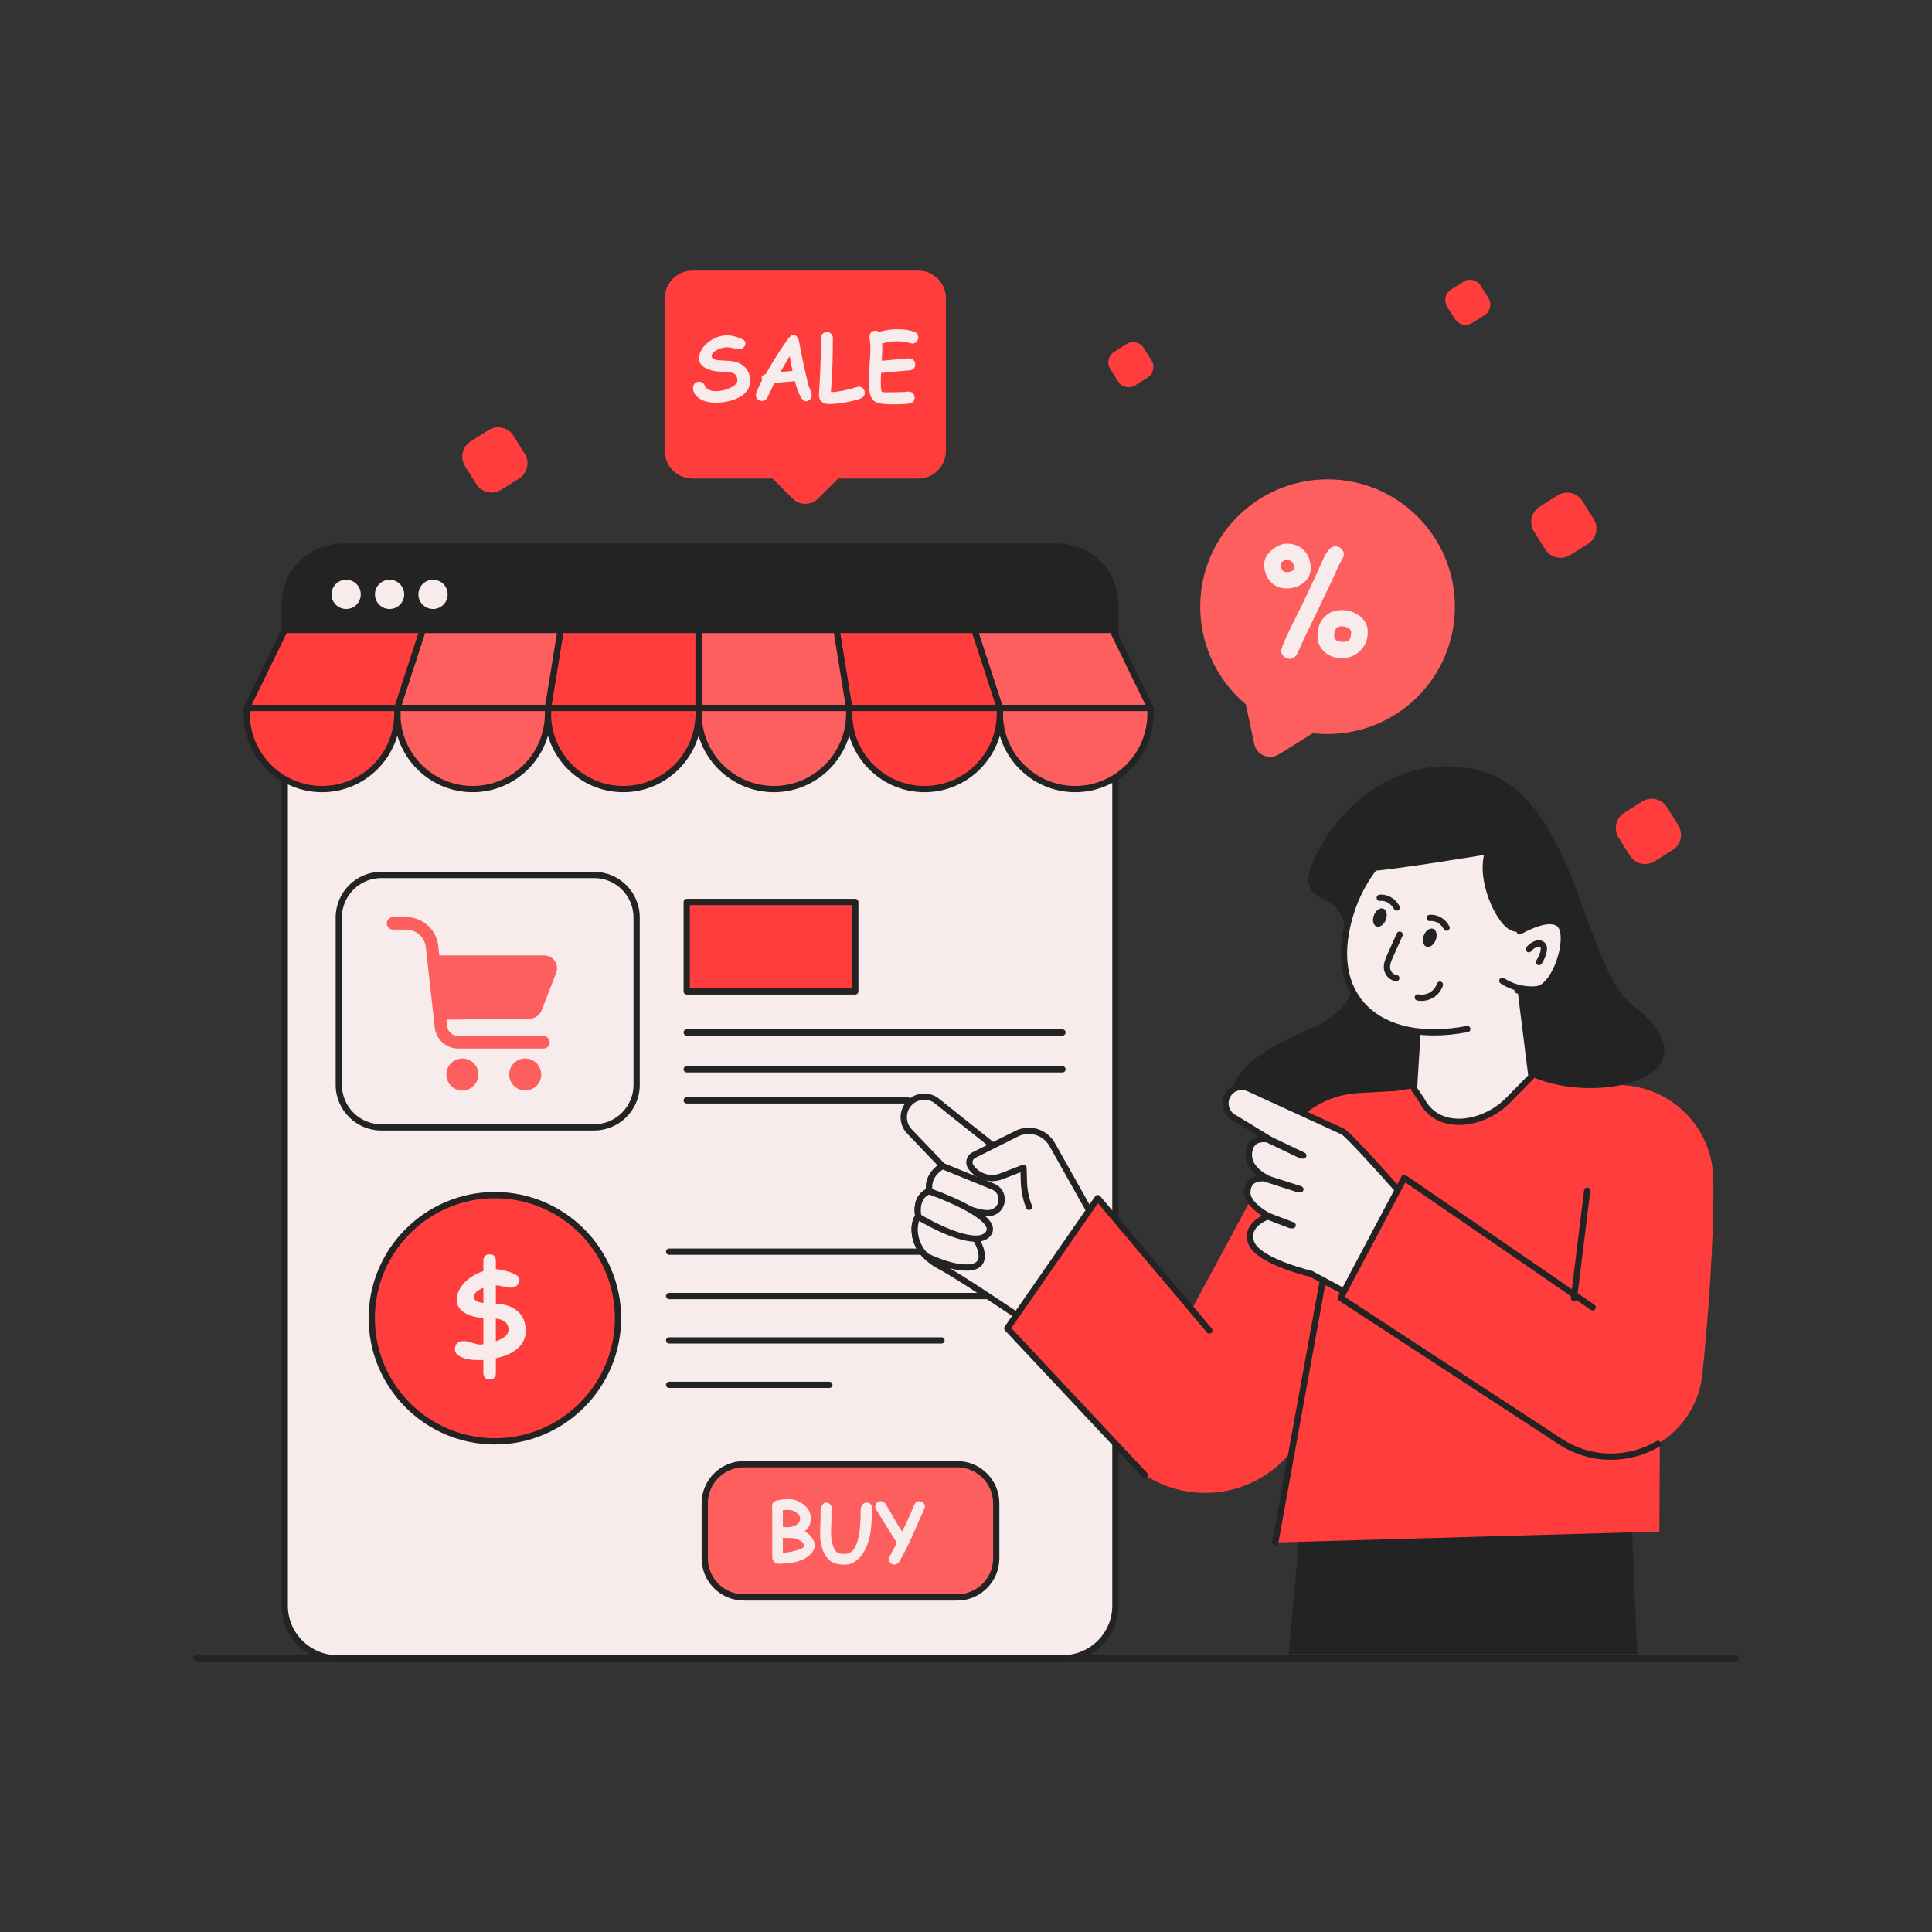 <svg xmlns="http://www.w3.org/2000/svg" enable-background="new 0 0 2500 2500" viewBox="0 0 2500 2500" id="OnlineShopping">
  <rect x="0" y="0" width="2500" height="2500" fill="#333333" stroke="none"/>
  <circle id="Layer_2" cx="1250" cy="1250" r="1250" fill="none"></circle>
  <g id="Layer_1" fill="#000000" class="color000000 svgShape">
    <path fill="#232323" d="M2245.96,2149.84H254.04c-2.23,0-4.04-1.81-4.04-4.04s1.81-4.04,4.04-4.04h1991.92
				c2.23,0,4.04,1.81,4.04,4.04S2248.19,2149.84,2245.96,2149.84z" class="color030047 svgShape"></path>
    <path fill="#f7ebeb" d="M1426.75,799.54c9.15,0,16.57,7.42,16.57,16.57v1261.6c0,37.58-30.45,68.09-68.09,68.09H436.56
				c-37.6,0-68.09-30.48-68.09-68.09V816.11c0-9.15,7.42-16.57,16.57-16.57H1426.75z" class="colorffffff svgShape"></path>
    <path fill="#232323" d="M1375.23,2149.84H436.56c-39.77,0-72.13-32.36-72.13-72.13V816.11c0-11.36,9.25-20.61,20.61-20.61h1041.71
				c11.36,0,20.61,9.24,20.61,20.61v1261.6C1447.36,2117.48,1415,2149.84,1375.23,2149.84z M385.04,803.57
				c-6.91,0-12.53,5.62-12.53,12.53v1261.6c0,35.32,28.73,64.05,64.05,64.05h938.67c35.32,0,64.05-28.73,64.05-64.05V816.11
				c0-6.91-5.62-12.53-12.53-12.53H385.04z" class="color030047 svgShape"></path>
    <path fill="#232323" d="M1443.32,782.06v33.09H368.47v-33.09c0-41.27,33.45-74.72,74.72-74.72h925.4
				C1409.87,707.34,1443.32,740.79,1443.32,782.06z" class="color030047 svgShape"></path>
    <path fill="#232323" d="M1443.32,819.2H368.47c-2.23,0-4.04-1.81-4.04-4.04v-33.1c0-43.43,35.33-78.76,78.76-78.76h925.4
				c43.43,0,78.76,35.33,78.76,78.76v33.1C1447.36,817.39,1445.55,819.2,1443.32,819.2z M372.51,811.12h1066.77v-29.06
				c0-38.98-31.71-70.69-70.69-70.69h-925.4c-38.98,0-70.68,31.71-70.68,70.69V811.12z" class="color030047 svgShape"></path>
    <circle cx="447.9" cy="769.12" r="18.93" fill="#f7ebeb" class="colorffffff svgShape"></circle>
    <circle cx="504.12" cy="769.12" r="18.93" fill="#f7ebeb" class="colorffffff svgShape"></circle>
    <circle cx="560.34" cy="769.12" r="18.93" fill="#f7ebeb" class="colorffffff svgShape"></circle>
    <polygon fill="#fd5e5e" points="1293.78 916.15 1488.7 916.15 1439.43 815.16 1260.94 815.16" class="color605efd svgShape"></polygon>
    <path fill="#232323" d="M1488.7,920.19L1488.7,920.19l-194.92,0c-1.75,0-3.3-1.13-3.84-2.79l-32.85-100.99
				c-0.4-1.23-0.19-2.58,0.57-3.62c0.76-1.05,1.97-1.67,3.27-1.67h178.49c1.54,0,2.95,0.88,3.63,2.27l49.27,100.99
				c0.61,1.25,0.53,2.73-0.2,3.91C1491.39,919.47,1490.09,920.19,1488.7,920.19z M1296.72,912.11l185.52,0l-45.33-92.92H1266.5
				L1296.72,912.11z" class="color030047 svgShape"></path>
    <polygon fill="#ff3d3d" points="1098.87 916.15 1293.78 916.15 1260.94 815.16 1082.44 815.16" class="colorffcc3d svgShape"></polygon>
    <path fill="#232323" d="M1293.78,920.19h-194.92c-1.98,0-3.67-1.44-3.99-3.39l-16.42-100.99c-0.19-1.17,0.14-2.36,0.91-3.26
				c0.77-0.9,1.89-1.42,3.08-1.42h178.49c1.75,0,3.3,1.13,3.84,2.79l32.85,100.99c0.4,1.23,0.19,2.58-0.57,3.62
				C1296.29,919.57,1295.08,920.19,1293.78,920.19z M1102.3,912.11h185.92L1258,819.2h-170.81L1102.3,912.11z" class="color030047 svgShape"></path>
    <polygon fill="#fd5e5e" points="903.95 916.15 1098.87 916.15 1082.44 815.16 903.95 815.16" class="color605efd svgShape"></polygon>
    <path fill="#232323" d="M1098.87,920.19H903.95c-2.23,0-4.04-1.81-4.04-4.04V815.16c0-2.23,1.81-4.04,4.04-4.04h178.49
				c1.98,0,3.67,1.44,3.99,3.39l16.42,100.99c0.19,1.17-0.14,2.36-0.91,3.26C1101.18,919.67,1100.05,920.19,1098.87,920.19z
				 M907.99,912.11h186.13l-15.11-92.91H907.99V912.11z" class="color030047 svgShape"></path>
    <polygon fill="#ff3d3d" points="709.03 916.15 903.95 916.15 903.95 815.16 725.46 815.16" class="colorffcc3d svgShape"></polygon>
    <path fill="#232323" d="M903.95,920.19H709.03c-1.18,0-2.31-0.52-3.08-1.42c-0.77-0.9-1.1-2.1-0.91-3.26l16.42-100.99
				c0.32-1.95,2.01-3.39,3.99-3.39h178.49c2.23,0,4.04,1.81,4.04,4.04v100.99C907.99,918.38,906.18,920.19,903.95,920.19z
				 M713.78,912.11h186.13V819.2H728.89L713.78,912.11z" class="color030047 svgShape"></path>
    <polygon fill="#fd5e5e" points="514.12 916.15 709.03 916.15 725.46 815.16 546.96 815.16" class="color605efd svgShape"></polygon>
    <path fill="#232323" d="M709.03,920.19H514.12c-1.29,0-2.51-0.62-3.27-1.67c-0.76-1.04-0.97-2.39-0.57-3.62l32.85-100.99
				c0.54-1.66,2.09-2.79,3.84-2.79h178.49c1.18,0,2.31,0.52,3.08,1.42c0.77,0.9,1.1,2.1,0.91,3.26L713.02,916.8
				C712.7,918.75,711.01,920.19,709.03,920.19z M519.68,912.11H705.6l15.11-92.91H549.9L519.68,912.11z" class="color030047 svgShape"></path>
    <polygon fill="#ff3d3d" points="319.2 916.15 514.12 916.15 546.96 815.16 368.47 815.16" class="colorffcc3d svgShape"></polygon>
    <path fill="#232323" d="M514.12,920.19H319.2c-1.39,0-2.69-0.72-3.43-1.9c-0.74-1.18-0.81-2.66-0.2-3.91l49.27-100.99
				c0.68-1.39,2.08-2.27,3.63-2.27h178.49c1.29,0,2.51,0.62,3.27,1.67c0.76,1.04,0.97,2.39,0.57,3.62L517.96,917.4
				C517.42,919.06,515.87,920.19,514.12,920.19z M325.66,912.11h185.52l30.22-92.91H370.99L325.66,912.11z" class="color030047 svgShape"></path>
    <path fill="#fd5e5e" d="M1488.7,916.13v7.47c0,53.86-43.66,97.47-97.46,97.47c-53.81,0-97.46-43.61-97.46-97.47v-7.47H1488.7z" class="color605efd svgShape"></path>
    <path fill="#232323" d="M1391.24,1025.1c-55.97,0-101.5-45.53-101.5-101.5v-7.47c0-2.23,1.81-4.04,4.04-4.04h194.93
				c2.23,0,4.04,1.81,4.04,4.04v7.47C1492.74,979.57,1447.21,1025.1,1391.24,1025.1z M1297.81,920.16v3.44
				c0,51.52,41.91,93.43,93.43,93.43c51.51,0,93.43-41.91,93.43-93.43v-3.44H1297.81z" class="color030047 svgShape"></path>
    <path fill="#ff3d3d" d="M1293.8,916.13v7.47c0,53.86-43.66,97.47-97.46,97.47c-53.81,0-97.46-43.61-97.46-97.47v-7.47H1293.8z" class="colorffcc3d svgShape"></path>
    <path fill="#232323" d="M1196.33,1025.1c-55.97,0-101.5-45.53-101.5-101.5v-7.47c0-2.23,1.81-4.04,4.04-4.04h194.93
				c2.23,0,4.04,1.81,4.04,4.04v7.47C1297.83,979.57,1252.3,1025.1,1196.33,1025.1z M1102.91,920.16v3.44
				c0,51.52,41.91,93.43,93.43,93.43s93.43-41.91,93.43-93.43v-3.44H1102.91z" class="color030047 svgShape"></path>
    <path fill="#fd5e5e" d="M1098.89,916.13v7.47c0,53.86-43.66,97.47-97.46,97.47c-53.81,0-97.46-43.61-97.46-97.47v-7.47H1098.89z" class="color605efd svgShape"></path>
    <path fill="#232323" d="M1001.42,1025.1c-55.97,0-101.5-45.53-101.5-101.5v-7.47c0-2.23,1.81-4.04,4.04-4.04h194.93
				c2.23,0,4.04,1.81,4.04,4.04v7.47C1102.93,979.57,1057.39,1025.1,1001.42,1025.1z M908,920.16v3.44
				c0,51.52,41.91,93.43,93.43,93.43c51.51,0,93.43-41.91,93.43-93.43v-3.44H908z" class="color030047 svgShape"></path>
    <path fill="#ff3d3d" d="M903.98,916.13v7.47c0,53.86-43.66,97.47-97.46,97.47c-53.81,0-97.46-43.61-97.46-97.47v-7.47H903.98z" class="colorffcc3d svgShape"></path>
    <path fill="#232323" d="M806.52,1025.1c-55.97,0-101.5-45.53-101.5-101.5v-7.47c0-2.23,1.81-4.04,4.04-4.04h194.93
				c2.23,0,4.04,1.81,4.04,4.04v7.47C908.02,979.57,862.49,1025.1,806.52,1025.1z M713.09,920.16v3.44
				c0,51.52,41.91,93.43,93.43,93.43s93.43-41.91,93.43-93.43v-3.44H713.09z" class="color030047 svgShape"></path>
    <path fill="#fd5e5e" d="M709.08,916.13v7.47c0,53.86-43.66,97.47-97.46,97.47c-53.81,0-97.46-43.61-97.46-97.47v-7.47H709.08z" class="color605efd svgShape"></path>
    <path fill="#232323" d="M611.61,1025.1c-55.97,0-101.5-45.53-101.5-101.5v-7.47c0-2.23,1.81-4.04,4.04-4.04h194.93
				c2.23,0,4.04,1.81,4.04,4.04v7.47C713.12,979.57,667.58,1025.1,611.61,1025.1z M518.19,920.16v3.44
				c0,51.52,41.91,93.43,93.43,93.43c51.51,0,93.43-41.91,93.43-93.43v-3.44H518.19z" class="color030047 svgShape"></path>
    <path fill="#ff3d3d" d="M514.17,916.13v7.47c0,53.86-43.66,97.47-97.46,97.47c-53.81,0-97.46-43.61-97.46-97.47v-7.47H514.17z" class="colorffcc3d svgShape"></path>
    <path fill="#232323" d="M416.71,1025.1c-55.97,0-101.5-45.53-101.5-101.5v-7.47c0-2.23,1.81-4.04,4.04-4.04h194.93
				c2.23,0,4.04,1.81,4.04,4.04v7.47C518.21,979.57,472.67,1025.1,416.71,1025.1z M323.28,920.16v3.44
				c0,51.52,41.91,93.43,93.43,93.43s93.43-41.91,93.43-93.43v-3.44H323.28z" class="color030047 svgShape"></path>
    <path fill="#f7ebeb" d="M813.58,1458.81H448.61c-5.64,0-10.22-4.57-10.22-10.22v-306.18c0-5.64,4.57-10.22,10.22-10.22h364.97
				c5.64,0,10.22,4.57,10.22,10.22v306.18C823.8,1454.23,819.23,1458.81,813.58,1458.81z" class="colorffffff svgShape"></path>
    <path fill="#232323" d="M768.8,1462.84H493.4c-32.55,0-59.04-26.48-59.04-59.04V1187.2c0-32.55,26.49-59.04,59.04-59.04h275.4
				c32.55,0,59.04,26.48,59.04,59.04v216.61C827.84,1436.36,801.35,1462.84,768.8,1462.84z M493.4,1136.23
				c-28.1,0-50.97,22.86-50.97,50.96v216.61c0,28.1,22.86,50.96,50.97,50.96h275.4c28.1,0,50.97-22.86,50.97-50.96V1187.2
				c0-28.1-22.86-50.96-50.97-50.96H493.4z" class="color030047 svgShape"></path>
    <path fill="#fd5e5e" d="M703.22,1356.82H593.08c-15.66,0-28.77-11.74-30.5-27.3l-11.53-103.76c-1.45-13.04-12.44-22.88-25.56-22.88
				H508.6c-4.46,0-8.08-3.62-8.08-8.08s3.61-8.08,8.08-8.08h16.89c21.37,0,39.25,16.01,41.61,37.25l11.53,103.76
				c0.82,7.37,7.03,12.93,14.45,12.93h110.14c4.46,0,8.08,3.62,8.08,8.08S707.68,1356.82,703.22,1356.82z" class="color605efd svgShape"></path>
    <path fill="#fd5e5e" d="M560.35,1236.36h143.98c11.56,0,19.52,11.61,15.35,22.39l-18.87,48.8c-2.43,6.28-8.44,10.45-15.18,10.52
				l-116.04,1.47L560.35,1236.36z" class="color605efd svgShape"></path>
    <circle cx="679.65" cy="1390.37" r="20.72" fill="#fd5e5e" class="color605efd svgShape"></circle>
    <circle cx="598.31" cy="1390.37" r="20.72" fill="#fd5e5e" class="color605efd svgShape"></circle>
    <rect width="218.15" height="115.75" x="888.6" y="1167.13" fill="#ff3d3d" class="colorffcc3d svgShape"></rect>
    <path fill="#232323" d="M1106.75 1286.91H888.6c-2.23 0-4.04-1.81-4.04-4.04v-115.75c0-2.23 1.81-4.04 4.04-4.04h218.15c2.23 0 4.04 1.81 4.04 4.04v115.75C1110.79 1285.1 1108.98 1286.91 1106.75 1286.91zM892.64 1278.84h210.07v-107.67H892.64V1278.84zM1374.82 1340.05H888.6c-2.23 0-4.04-1.81-4.04-4.04s1.81-4.04 4.04-4.04h486.22c2.23 0 4.04 1.81 4.04 4.04S1377.05 1340.05 1374.82 1340.05zM1374.82 1387.72H888.6c-2.23 0-4.04-1.81-4.04-4.04 0-2.23 1.81-4.04 4.04-4.04h486.22c2.23 0 4.04 1.81 4.04 4.04C1378.86 1385.91 1377.05 1387.72 1374.82 1387.72zM1174.43 1427.91H888.6c-2.23 0-4.04-1.81-4.04-4.04s1.81-4.04 4.04-4.04h285.83c2.23 0 4.04 1.81 4.04 4.04S1176.66 1427.91 1174.43 1427.91z" class="color030047 svgShape"></path>
    <circle cx="640.37" cy="1705.8" r="159.32" fill="#ff3d3d" class="colorffcc3d svgShape"></circle>
    <path fill="#232323" d="M640.37,1869.15c-90.08,0-163.36-73.28-163.36-163.36s73.28-163.36,163.36-163.36
				s163.36,73.28,163.36,163.36S730.45,1869.15,640.37,1869.15z M640.37,1550.51c-85.62,0-155.28,69.66-155.28,155.28
				s69.66,155.28,155.28,155.28s155.28-69.66,155.28-155.28S725.99,1550.51,640.37,1550.51z" class="color030047 svgShape"></path>
    <path fill="#f7ebeb" d="M680.32,1722.1c0,9.7-4.03,17.73-12.09,24.1c-6.61,5.23-15.47,9.03-26.58,11.39v19.25
				c0,5.49-2.88,8.24-8.64,8.24c-2.51,0-4.46-0.98-5.86-2.93c-1.1-1.59-1.65-3.36-1.65-5.31v-17.02c-1.95,0.1-3.85,0.15-5.71,0.15
				c-10.06,0-17.9-1.39-23.5-4.16c-5.06-2.46-7.58-5.62-7.58-9.47c0-7.34,3.95-11.01,11.86-11.01c2.05,0,5.53,0.76,10.44,2.27
				c4.91,1.51,8.08,2.27,9.54,2.27c1.35,0,3-0.13,4.96-0.39v-33.95c-8.76-0.56-16.22-2.46-22.38-5.7
				c-8.06-4.21-12.09-10.04-12.09-17.48c0-8.47,3.61-16.27,10.81-23.41c6.41-6.36,14.29-11.06,23.65-14.09v-12.7
				c0-6.01,2.75-9.01,8.26-9.01c5.25,0,7.88,3,7.88,9.01v10.16c5.66,0.36,11.71,1.64,18.17,3.85c8.26,2.77,12.39,5.96,12.39,9.55
				c0,2.93-1.03,5.42-3.08,7.47c-2.05,2.05-4.51,3.08-7.36,3.08c-2.4,0-5.76-0.49-10.06-1.46c-4.56-0.97-7.91-1.51-10.06-1.62v23.64
				c0.7,0,1.25,0.03,1.65,0.08c11.06,0.87,19.8,4.05,26.21,9.55C676.71,1702.62,680.32,1711.17,680.32,1722.1z M625.5,1666.51
				c-8.21,3.18-12.31,7.13-12.31,11.86c0,4.05,4.1,6.62,12.31,7.7V1666.51z M641.64,1735.65c10.96-3.9,16.45-8.75,16.45-14.55
				c0-8.73-5.48-13.68-16.45-14.86V1735.65z" class="colorffffff svgShape"></path>
    <path fill="#232323" d="M1296.16 1623.65H865.86c-2.23 0-4.04-1.81-4.04-4.04 0-2.23 1.81-4.04 4.04-4.04h430.29c2.23 0 4.04 1.81 4.04 4.04C1300.2 1621.84 1298.39 1623.65 1296.16 1623.65zM1296.16 1681.1H865.86c-2.23 0-4.04-1.81-4.04-4.04s1.81-4.04 4.04-4.04h430.29c2.23 0 4.04 1.81 4.04 4.04S1298.39 1681.1 1296.16 1681.1zM1218.32 1738.56H865.86c-2.23 0-4.04-1.81-4.04-4.04s1.81-4.04 4.04-4.04h352.46c2.23 0 4.04 1.81 4.04 4.04S1220.55 1738.56 1218.32 1738.56zM1073.23 1796.02H865.86c-2.23 0-4.04-1.81-4.04-4.04 0-2.23 1.81-4.04 4.04-4.04h207.37c2.23 0 4.04 1.81 4.04 4.04C1077.27 1794.22 1075.46 1796.02 1073.23 1796.02z" class="color030047 svgShape"></path>
    <path fill="#fd5e5e" d="M1289.1,1945.24v71.27c0,27.92-22.64,50.56-50.56,50.56H962.5c-27.92,0-50.56-22.64-50.56-50.56v-71.27
				c0-27.92,22.64-50.56,50.56-50.56h276.05C1266.46,1894.68,1289.1,1917.32,1289.1,1945.24z" class="color605efd svgShape"></path>
    <path fill="#232323" d="M1238.54,2071.1H962.5c-30.11,0-54.6-24.49-54.6-54.6v-71.27c0-30.11,24.49-54.6,54.6-54.6h276.05
				c30.1,0,54.6,24.49,54.6,54.6v71.27C1293.14,2046.61,1268.65,2071.1,1238.54,2071.1z M962.5,1898.72
				c-25.65,0-46.52,20.87-46.52,46.52v71.27c0,25.65,20.87,46.52,46.52,46.52h276.05c25.65,0,46.52-20.87,46.52-46.52v-71.27
				c0-25.65-20.87-46.52-46.52-46.52H962.5z" class="color030047 svgShape"></path>
    <path fill="#f7ebeb" d="M1036.77 2018.93c-7.82 2.99-17.69 4.49-29.64 4.49-2.01 0-3.81-.86-5.41-2.58-1.59-1.72-2.39-3.56-2.39-5.52v-54.68c-.1-2.34-.19-4.68-.25-7.02-.1-2.65-.02-4.88.25-6.71.47-3.23 3.4-5.19 8.8-5.88 2.55-.76 6.78-1.13 12.68-1.13 6.34 0 12.41 2.1 18.21 6.29 6.81 4.88 10.21 10.99 10.21 18.31 0 3.95-.7 7.29-2.11 10.01-1.11 2.2-3.04 4.56-5.79 7.07 3.25 1.62 6.14 4.06 8.65 7.32 2.85 3.65 4.28 7.27 4.28 10.89 0 4.57-2.43 8.91-7.29 13C1043.73 2015.51 1040.33 2017.56 1036.77 2018.93zM1020.82 1953.88c-4.33 0-6.93.04-7.8.1l.05 10.94-.05 10.83c3.05.38 5.35.5 6.89.36 10.27-.83 15.4-4.69 15.4-11.61 0-2.44-1.51-4.8-4.53-7.07C1027.67 1955.07 1024.34 1953.88 1020.82 1953.88zM1026.71 1990.35c-3.05 0-7.62-.12-13.68-.36v19.29c5.77-.31 12.02-1.44 18.77-3.41 5.9-1.72 8.82-3.58 8.76-5.57-.1-2.65-2-5-5.69-7.07C1031.98 1991.59 1029.26 1990.63 1026.71 1990.35zM1115.31 2012.02c-2.45 3.4-5.4 6.24-8.86 8.51-4.22 2.75-8.57 4.13-13.03 4.13-8.55 0-14.91-1.66-19.07-4.97-8.79-6.99-13.18-19.14-13.18-36.44 0-1.66.08-4.12.25-7.4.17-3.28.25-5.74.25-7.4 0-1.32.03-3.29.1-5.9.07-2.62.1-4.59.1-5.9 0-2.7.49-5.25 1.46-7.65 1.31-3.18 3.14-4.76 5.48-4.76 1.85 0 3.47.61 4.88 1.82 1.54 1.28 2.31 2.93 2.31 4.95 0 1.92-.02 4.82-.07 8.71-.05 3.89-.08 6.81-.08 8.76 0 1.62-.08 4.06-.25 7.32-.17 3.26-.25 5.71-.25 7.32 0 5.22.6 10.06 1.81 14.54 1.41 5.35 3.47 9.09 6.19 11.21 1.41 1.11 4.76 1.7 10.06 1.77 8.86.14 14.83-7.6 17.91-23.21 1.61-8.08 2.42-19.43 2.42-34.05 0-1.93.55-3.78 1.66-5.57 1.51-2.37 3.66-3.56 6.44-3.56 2.28 0 3.99.86 5.13 2.58.87 1.27 1.31 2.68 1.31 4.23 0 13.59-.62 24.18-1.86 31.78C1124.55 1994.55 1120.85 2004.28 1115.31 2012.02zM1193.91 1957.29c-1.71 3.61-5.15 11.42-10.32 23.42-4.3 10.04-7.95 17.92-10.97 23.63-5.23 9.9-8.03 15.15-8.4 15.73-1.98 2.99-4.26 4.49-6.84 4.49-1.85 0-3.47-.62-4.88-1.86-1.54-1.37-2.32-3.08-2.32-5.11 0-1.69 3.51-8.77 10.52-21.25-2.58-3.82-6.29-9.61-11.12-17.38-3.62-5.71-8.94-14.32-15.95-25.84-.67-1.17-1.01-2.39-1.01-3.66 0-1.99.76-3.68 2.27-5.05 1.41-1.27 3.05-1.91 4.93-1.91 2.21 0 4.22 1.15 6.04 3.46l3.77 6.19c.23.41 3.12 5.43 8.65 15.06 3.49 6.16 6.57 11.02 9.26 14.6 2.55-5.26 6.22-13.22 11.02-23.88 1.01-2.37 2.52-5.97 4.53-10.78 1.27-3.1 3.45-4.64 6.54-4.64 1.84 0 3.47.62 4.88 1.86 1.54 1.34 2.32 3.03 2.32 5.06C1196.82 1950.56 1195.85 1953.19 1193.91 1957.29zM1420.42 1590.65l-209.28-166.91c-9.06-6.21-20.43-6.08-29.16-.72-3.63 2.26-6.72 5.46-9.02 9.41-5.95 10.4-4.21 23.48 4.13 31.91l42.73 44.61c0 0-21.1 10.36-17.12 32.31 0 0-.14.04-.49.18-3.04.99-18.41 7.66-13.88 33.01-4.57 2.9-11.35 29.14 9.77 50.76 4.81 4.99 11.04 9.66 19.17 13.83 21.24 10.81 105.09 67.13 123.37 79.98" class="colorffffff svgShape"></path>
    <path fill="#232323" d="M1340.64,1723.06c-0.8,0-1.61-0.24-2.32-0.73c-17.66-12.42-101.67-68.88-122.89-79.68
				c-8.07-4.14-14.88-9.06-20.24-14.63c-16.37-16.75-16.21-35.1-15.38-42.21c0.51-4.4,1.86-9.55,4.21-12.69
				c-3.29-22.66,8.58-31.49,14.26-34.37c-1.25-14.7,7.62-25.21,15.14-30.61l-39.26-40.99c-9.57-9.69-11.53-24.8-4.72-36.71
				c2.61-4.48,6.2-8.21,10.39-10.83c10.4-6.38,23.57-6.05,33.58,0.81l209.52,167.08c1.74,1.39,2.03,3.93,0.64,5.67
				c-1.39,1.75-3.93,2.03-5.68,0.64l-209.28-166.91c-7.16-4.89-16.87-5.13-24.53-0.44c-3.1,1.94-5.68,4.63-7.65,8
				c-5,8.74-3.57,19.88,3.51,27.04l42.77,44.66c0.89,0.93,1.29,2.23,1.06,3.5c-0.22,1.27-1.04,2.35-2.19,2.92
				c-0.74,0.37-18.3,9.36-14.93,27.97c0.37,2.06-0.89,4.06-2.9,4.61c-2.87,0.96-15.45,6.27-11.46,28.58
				c0.29,1.61-0.43,3.24-1.81,4.12c-0.59,0.58-2.75,5.02-2.9,12.45c-0.13,6.72,1.43,19.83,13.4,32.07
				c4.76,4.95,10.85,9.34,18.12,13.06c21.52,10.96,106.1,67.78,123.85,80.27c1.82,1.28,2.26,3.8,0.98,5.63
				C1343.16,1722.46,1341.91,1723.06,1340.64,1723.06z" class="color030047 svgShape"></path>
    <path fill="#f7ebeb" d="M1263.14,1603.67c0,0,26.76,43.08-22.76,35.66c0,0-14.86-1.19-42.28-14.08
				c-21.08-21.63-14.38-47.91-9.79-50.76L1263.14,1603.67z" class="colorffffff svgShape"></path>
    <path fill="#232323" d="M1250.64,1644.21c-3.29,0-6.91-0.29-10.86-0.89c-0.36-0.02-15.64-1.37-43.4-14.41
				c-0.44-0.21-0.84-0.49-1.17-0.84c-16.5-16.93-16.25-35.41-15.37-42.56c0.33-2.67,1.75-11.6,6.35-14.45
				c1.09-0.67,2.41-0.79,3.6-0.33l74.83,29.17c0.81,0.32,1.5,0.89,1.96,1.63c1.37,2.2,13.12,21.86,5.01,34.19
				C1267.87,1641.37,1260.85,1644.21,1250.64,1644.21z M1200.49,1621.92c25.81,12.03,40.08,13.38,40.22,13.39
				c12.88,1.92,21.13,0.52,24.11-4.01c4.16-6.31-1.42-19.01-4.46-24.38l-70.73-27.58c-0.84,1.92-1.95,5.65-2.06,10.9
				C1187.45,1596.9,1188.96,1609.77,1200.49,1621.92z" class="color030047 svgShape"></path>
    <path fill="#f7ebeb" d="M1282.58,1569.34c-0.22,0.04-0.41,0.11-0.6,0.13c-20.59,4.19-79.25-28.22-79.25-28.22
				c-4.02-21.95,17.07-32.33,17.07-32.33l65.21,26.56C1300.98,1541.97,1299.43,1565.5,1282.58,1569.34z" class="colorffffff svgShape"></path>
    <path fill="#232323" d="M1277.69,1573.91c-23.44,0-71.18-25.96-76.9-29.13c-1.06-0.58-1.8-1.62-2.02-2.81
				c-3.61-19.73,11.02-32.62,19.26-36.68c1.04-0.51,2.24-0.55,3.3-0.12l65.21,26.56c9.04,3.67,14.37,12.38,13.58,22.19
				c-0.78,9.62-7.31,17.21-16.63,19.34c-0.05,0.01-0.1,0.02-0.15,0.03c-0.21,0.05-0.79,0.16-0.97,0.18
				C1280.95,1573.78,1279.38,1573.91,1277.69,1573.91z M1282.58,1569.34h0.05H1282.58z M1206.43,1538.67
				c17.26,9.35,59.6,29.94,74.75,26.84l0.5-0.11c7.06-1.61,9.99-7.32,10.38-12.12c0.38-4.73-1.63-11.24-8.57-14.06l-63.41-25.83
				C1215.92,1515.96,1204.8,1524.21,1206.43,1538.67z" class="color030047 svgShape"></path>
    <path fill="#f7ebeb" d="M1278.77,1596.39c-17.35,22.71-90.46-21.89-90.46-21.89c-4.54-25.43,10.88-32.05,13.91-33.06
				C1202.22,1541.43,1295.96,1573.87,1278.77,1596.39z" class="colorffffff svgShape"></path>
    <path fill="#232323" d="M1262.32,1606.79c-27.8,0-70.1-25.18-76.11-28.85c-0.99-0.6-1.67-1.6-1.87-2.74
				c-5.25-29.4,14.35-36.85,16.61-37.6c0.84-0.28,1.76-0.28,2.6,0.01c7.55,2.61,73.93,26.17,80.74,48.78
				c1.33,4.42,0.53,8.72-2.31,12.44l0,0C1277.61,1604.55,1270.61,1606.79,1262.32,1606.79z M1192,1572.01
				c27.29,16.34,72.77,36.09,83.56,21.93l0,0c1.27-1.66,1.58-3.27,0.99-5.2c-4.17-13.83-47.15-33.45-74.25-42.99
				C1198.44,1547.48,1189.33,1553.62,1192,1572.01z M1278.77,1596.39h0.05H1278.77z" class="color030047 svgShape"></path>
    <path fill="#f7ebeb" d="M1426.89,1597.38l-65.19-116c-9.04-16.44-29.46-22.79-46.23-14.38l-55.33,27.74
				c-5.67,2.84-7.5,10.05-3.88,15.25h0c8.81,12.67,25.14,17.68,39.54,12.12l28.6-11.04l0.49,17.74c0.31,11.35,2.6,22.45,6.67,32.86" class="colorffffff svgShape"></path>
    <path fill="#232323" d="M1426.9 1601.42c-1.41 0-2.78-.74-3.52-2.06l-65.19-116c-8.05-14.63-26-20.21-40.9-12.75l-55.33 27.74c-1.68.84-2.86 2.31-3.32 4.12-.46 1.79-.11 3.69.94 5.22 7.77 11.18 22.06 15.56 34.76 10.66l28.6-11.04c1.22-.47 2.6-.32 3.69.41 1.09.73 1.76 1.94 1.8 3.25l.49 17.74c.3 10.82 2.45 21.42 6.39 31.5.81 2.08-.21 4.42-2.29 5.23-2.07.81-4.42-.21-5.23-2.29-4.29-10.95-6.62-22.46-6.94-34.22l-.33-12.02-23.26 8.98c-16.18 6.25-34.4.67-44.3-13.58-2.39-3.45-3.17-7.75-2.14-11.82 1.04-4.06 3.78-7.47 7.53-9.35l55.33-27.74c18.78-9.42 41.44-2.38 51.57 16.04l65.18 115.97c1.09 1.94.4 4.41-1.54 5.5C1428.25 1601.25 1427.57 1601.42 1426.9 1601.42zM1754.85 1265.66c0 0-4.06 40.92-52.84 62.41s-157.36 67.36-81.87 134.71c75.48 67.36 238.87-11.13 238.87-11.13V1254.9L1754.85 1265.66z" class="color030047 svgShape"></path>
    <path fill="#ff3d3d" d="M1802.74,1411.88l-45.06,2.54c-39.51,2.23-75.38,23.8-95.86,57.67l-121.07,224.62l-120.33-146.42
				l-117,168.61l177.77,189.63c36.65,23.94,82.23,29.79,123.73,15.87h0c35.27-11.83,64.54-36.91,81.62-69.96
				c27.94-54.09,68-131.96,69.4-136.65C1758.12,1710.56,1802.74,1411.88,1802.74,1411.88z" class="colorffcc3d svgShape"></path>
    <polygon fill="#232323" points="1683.41 1963.41 1667.51 2140.29 2118.41 2140.29 2109.64 1925.85" class="color030047 svgShape"></polygon>
    <path fill="#ff3d3d" d="M1941.32,1392.69c39.59-2.29,158.36,11.98,158.36,11.98c27.18,3.06,47.82,25.87,48.16,53.21
				c1.71,137.03-0.62,523.95-0.62,523.95l-497.04,14.09l98.39-541.68c4.97-19.72,20.54-35,40.35-39.59
				C1788.91,1414.65,1904.05,1394.84,1941.32,1392.69z" class="colorffcc3d svgShape"></path>
    <path fill="#232323" d="M1650.18,1999.96c-0.24,0-0.48-0.02-0.73-0.07c-2.19-0.4-3.65-2.5-3.25-4.69l90.93-500.63
				c0.4-2.19,2.52-3.65,4.69-3.25c2.19,0.4,3.65,2.5,3.25,4.69l-90.93,500.63C1653.79,1998.59,1652.09,1999.96,1650.18,1999.96z" class="color030047 svgShape"></path>
    <path fill="#f7ebeb" d="M1813.46,1544.8c0,0-67.43-76.54-76.02-80.67l-121.21-55.6c-11.63-5.59-25.52,0.39-29.46,12.68v0
				c-3.32,10.37,1.73,21.58,11.7,25.96l45.71,27.88c0,0-27.33-8.06-28.1,18.92c-0.58,20.51,25.61,31.75,25.61,31.75
				s-26.13-7.42-27.66,16.4c-1.1,16.99,27.66,31.5,27.66,31.5s-31.76,10.41-22.54,34.58s77.18,40.04,77.18,40.04l49.86,26.81
				L1813.46,1544.8z" class="colorffffff svgShape"></path>
    <path fill="#232323" d="M1746.19,1679.11c-0.66,0-1.32-0.16-1.91-0.48l-49.39-26.56c-9.27-2.2-70.01-17.51-79.51-42.41
				c-2.73-7.16-2.6-13.98,0.4-20.26c3.76-7.89,11.31-13.18,17.08-16.25c-9.12-5.89-23.74-17.55-22.86-31.27
				c0.5-7.78,3.38-13.57,8.54-17.22c2.55-1.8,5.39-2.85,8.21-3.43c-7.4-5.96-15.05-15.11-14.7-27.35
				c0.26-9.03,3.23-15.67,8.85-19.74c2.54-1.85,5.37-2.94,8.17-3.56l-32.48-19.81c-11.73-5.31-17.59-18.48-13.66-30.77
				c2.23-6.97,7.37-12.63,14.09-15.52c6.73-2.9,14.36-2.74,20.96,0.43l121.14,55.57c8.94,4.29,66.01,68.78,77.37,81.67
				c1.1,1.25,1.32,3.04,0.56,4.52l-67.26,130.27c-0.5,0.96-1.36,1.69-2.39,2C1747,1679.05,1746.6,1679.11,1746.19,1679.11z
				 M1632.95,1528.67c-3.24,0-6.92,0.57-9.78,2.59c-3.1,2.2-4.78,5.84-5.12,11.13c-0.76,11.72,18.12,23.93,25.45,27.64
				c1.45,0.74,2.32,2.28,2.2,3.9c-0.12,1.63-1.21,3.02-2.76,3.54c-0.15,0.05-14.99,5.06-19.9,15.42c-2.03,4.27-2.07,8.81-0.13,13.89
				c6.94,18.18,56.01,33.27,74.33,37.55c0.35,0.08,0.68,0.21,0.99,0.37l46.24,24.86l64.11-124.16
				c-31.8-36.03-67.67-74.95-72.92-77.63l-121.14-55.57c-4.56-2.19-9.76-2.29-14.34-0.32c-4.58,1.97-8.08,5.82-9.59,10.57
				c-2.7,8.43,1.37,17.47,9.47,21.03c0.17,0.07,0.32,0.16,0.48,0.25l45.71,27.88c1.73,1.05,2.4,3.22,1.59,5.07
				c-0.82,1.85-2.89,2.8-4.82,2.25c-0.11-0.03-10.85-3.06-17.43,1.74c-3.46,2.53-5.32,7.04-5.5,13.42
				c-0.5,17.49,22.94,27.83,23.17,27.93c1.95,0.84,2.91,3.05,2.2,5.05c-0.71,2-2.87,3.11-4.89,2.54
				C1640.54,1529.61,1637.11,1528.67,1632.95,1528.67z" class="color030047 svgShape"></path>
    <line x1="1644.18" x2="1686.51" y1="1475.06" y2="1495.29" fill="#fff"></line>
    <path fill="#232323" d="M1686.5,1499.33c-0.58,0-1.18-0.13-1.74-0.4l-42.33-20.23c-2.01-0.96-2.87-3.37-1.9-5.38
				c0.96-2.01,3.38-2.86,5.38-1.9l42.33,20.23c2.01,0.96,2.87,3.37,1.9,5.38C1689.46,1498.48,1688.01,1499.33,1686.5,1499.33z" class="color030047 svgShape"></path>
    <line x1="1641.69" x2="1682.71" y1="1525.74" y2="1538.91" fill="#fff"></line>
    <path fill="#232323" d="M1682.72,1542.95c-0.41,0-0.82-0.06-1.24-0.19l-41.02-13.17c-2.12-0.68-3.29-2.96-2.61-5.08
				c0.68-2.12,2.94-3.29,5.08-2.61l41.02,13.17c2.12,0.68,3.29,2.96,2.61,5.08C1686.01,1541.86,1684.42,1542.95,1682.72,1542.95z" class="color030047 svgShape"></path>
    <line x1="1641.69" x2="1672.69" y1="1573.64" y2="1585.51" fill="#fff"></line>
    <path fill="#232323" d="M1672.69,1589.54c-0.48,0-0.97-0.09-1.44-0.27l-31-11.87c-2.08-0.8-3.13-3.13-2.33-5.21
				c0.8-2.08,3.13-3.12,5.21-2.33l31,11.87c2.08,0.8,3.13,3.13,2.33,5.21C1675.84,1588.56,1674.31,1589.54,1672.69,1589.54z" class="color030047 svgShape"></path>
    <line x1="1641.59" x2="1683.92" y1="1475.06" y2="1495.29" fill="#fff"></line>
    <path fill="#232323" d="M1683.91,1499.33c-0.58,0-1.18-0.13-1.74-0.4l-42.33-20.23c-2.01-0.96-2.87-3.37-1.9-5.38
				c0.96-2.01,3.38-2.86,5.38-1.9l42.33,20.23c2.01,0.96,2.87,3.37,1.9,5.38C1686.87,1498.48,1685.42,1499.33,1683.91,1499.33z" class="color030047 svgShape"></path>
    <line x1="1639.1" x2="1680.12" y1="1525.74" y2="1538.91" fill="#fff"></line>
    <path fill="#232323" d="M1680.12,1542.95c-0.41,0-0.82-0.06-1.24-0.19l-41.02-13.17c-2.12-0.68-3.29-2.96-2.61-5.08
				c0.68-2.12,2.94-3.29,5.08-2.61l41.02,13.17c2.12,0.68,3.29,2.96,2.61,5.08C1683.42,1541.86,1681.83,1542.95,1680.12,1542.95z" class="color030047 svgShape"></path>
    <line x1="1639.1" x2="1670.1" y1="1573.64" y2="1585.51" fill="#fff"></line>
    <path fill="#232323" d="M1670.1,1589.54c-0.48,0-0.97-0.09-1.44-0.27l-31-11.87c-2.08-0.8-3.13-3.13-2.33-5.21
				c0.8-2.08,3.13-3.12,5.21-2.33l31,11.87c2.08,0.8,3.13,3.13,2.33,5.21C1673.26,1588.56,1671.73,1589.54,1670.1,1589.54z" class="color030047 svgShape"></path>
    <g fill="#000000" class="color000000 svgShape">
      <path fill="#ff3d3d" d="M2073.56,1401.72l31.14,2.84c62.77,5.73,111.21,57.78,112.28,120.8c1.39,81.84-7.49,187.37-14.04,252.49
				c-3.78,37.6-25.14,71.17-57.63,90.48l0,0c-39.06,23.21-87.93,22.17-125.96-2.7L1734.7,1679.5l82.36-155.32l222.18,155.61
				L2073.56,1401.72z" class="colorffcc3d svgShape"></path>
    </g>
    <g fill="#000000" class="color000000 svgShape">
      <path fill="#232323" d="M2084.55,1888.94c-23.57,0-47.11-6.67-67.4-19.93l-284.66-186.14c-1.75-1.14-2.33-3.43-1.36-5.27
				l82.36-155.32c0.54-1.02,1.49-1.76,2.61-2.03c1.12-0.28,2.3-0.06,3.25,0.59l243.85,167.53c1.84,1.26,2.3,3.78,1.04,5.61
				c-1.26,1.84-3.77,2.31-5.61,1.04l-240.12-164.97L1740,1678.13l281.58,184.12c36.47,23.84,84.23,24.87,121.68,2.61
				c1.92-1.13,4.39-0.51,5.53,1.41c1.14,1.92,0.51,4.4-1.41,5.53C2128.13,1883.25,2106.33,1888.94,2084.55,1888.94z" class="color030047 svgShape"></path>
    </g>
    <g fill="#000000" class="color000000 svgShape">
      <path fill="#f7ebeb" d="M1951.68,1423.52l30.04-30.58l-16.13-128.99l-128.52,26.78l-7.38,118.2l9.86,14.56
				C1860.84,1465.02,1918.97,1456.81,1951.68,1423.52z" class="colorffffff svgShape"></path>
    </g>
    <g fill="#000000" class="color000000 svgShape">
      <path fill="#232323" d="M1887.99,1455.69c-3.59,0-7.12-0.26-10.59-0.79c-18.65-2.85-32.98-13.07-41.45-29.57l-9.61-14.13
				c-0.5-0.74-0.74-1.62-0.69-2.51l7.38-118.2c0.11-1.82,1.42-3.33,3.21-3.7l128.52-26.78c1.1-0.23,2.25,0.01,3.17,0.67
				c0.92,0.65,1.52,1.66,1.66,2.78l16.13,128.99c0.15,1.22-0.26,2.45-1.13,3.33l-30.04,30.58l0,0
				C1936.42,1444.81,1911.26,1455.69,1887.99,1455.69z M1833.81,1407.81l9.08,13.42c7.48,14.52,19.75,23.26,35.73,25.7
				c23.1,3.52,51.3-7.02,70.18-26.23l28.67-29.19l-15.34-122.71l-121.22,25.26L1833.81,1407.81z M1951.68,1423.52h0.05H1951.68z" class="color030047 svgShape"></path>
    </g>
    <g fill="#000000" class="color000000 svgShape">
      <path fill="#f7ebeb" d="M1963.73,1281.53c41.1-60.68,39.82-137.9,39.82-137.9l-145.08-81.05c-3.56,2.47-96.98,33.14-116.87,144.48
				c-16.3,91.25,49.71,144.66,157.13,124.54" class="colorffffff svgShape"></path>
    </g>
    <g fill="#000000" class="color000000 svgShape">
      <path fill="#232323" d="M1855.52,1339.89c-38.54,0-70.37-11.06-91.93-32.45c-24.47-24.26-33.44-59.22-25.97-101.09
				c11.96-66.96,53.3-118.87,116.4-146.17c1.15-0.5,1.95-0.83,2.33-1.04c1.27-0.87,2.74-0.84,4.09-0.09l145.08,81.05
				c1.26,0.7,2.05,2.02,2.07,3.46c0.05,3.21,0.82,79.2-40.52,140.23c-1.25,1.85-3.76,2.33-5.61,1.08c-1.85-1.25-2.33-3.76-1.08-5.61
				c35.97-53.11,38.89-120.11,39.12-133.28l-141.18-78.87c-0.32,0.14-0.68,0.3-1.09,0.47c-60.53,26.19-100.19,75.98-111.66,140.18
				c-6.99,39.14,1.2,71.62,23.7,93.93c27.37,27.14,73.07,36.35,128.71,25.93c2.2-0.42,4.3,1.03,4.71,3.22
				c0.41,2.19-1.03,4.3-3.23,4.71C1884.07,1338.46,1869.36,1339.89,1855.52,1339.89z" class="color030047 svgShape"></path>
    </g>
    <g fill="#000000" class="color000000 svgShape">
      <path fill="#232323" d="M1978.28,1198c0,0-10.92,14.86-27.17,3.51c-16.26-11.35-39.19-59.54-30.77-95.25
				c0,0-111.49,18.47-145.31,20.85c0,0-26.75,29.36-33.43,79.96c-6.51-53.21-43.48-35.35-48.56-65.49
				c-4.62-27.4,70.14-169.64,208.33-147.57s144.71,254.35,210.47,305.78c118.48,92.66-44.07,132.34-130.12,93.16l-14.58-116.63
				L1978.28,1198z" class="color030047 svgShape"></path>
    </g>
    <g fill="#000000" class="color000000 svgShape">
      <path fill="#f7ebeb" d="M1849.95,1187.84c8.73-0.9,17.38,4.08,21.95,12.62" class="colorffffff svgShape"></path>
      <path fill="#232323" d="M1871.91,1204.5c-1.44,0-2.83-0.77-3.56-2.13c-3.81-7.11-10.88-11.23-17.98-10.51
				c-2.24,0.24-4.2-1.39-4.43-3.61c-0.23-2.22,1.39-4.2,3.6-4.43c10.39-1.07,20.56,4.72,25.93,14.73c1.05,1.97,0.31,4.41-1.65,5.47
				C1873.2,1204.35,1872.55,1204.5,1871.91,1204.5z" class="color030047 svgShape"></path>
    </g>
    <g fill="#000000" class="color000000 svgShape">
      <path fill="#232323" d="M1793.27,1190.28c-2.41,6.32-7.85,10.15-12.13,8.52c-4.25-1.63-5.74-8.11-3.28-14.46
				c2.46-6.35,7.89-10.18,12.14-8.56C1794.27,1177.45,1795.72,1183.93,1793.27,1190.28z" class="color030047 svgShape"></path>
    </g>
    <g fill="#000000" class="color000000 svgShape">
      <path fill="#232323" d="M1857.84,1216.37c-2.46,6.35-7.88,10.15-12.17,8.51c-4.25-1.63-5.7-8.1-3.28-14.46
				c2.45-6.35,7.89-10.18,12.17-8.51C1858.8,1203.53,1860.26,1210.01,1857.84,1216.37z" class="color030047 svgShape"></path>
    </g>
    <g fill="#000000" class="color000000 svgShape">
      <path fill="#f7ebeb" d="M1785.41,1161.76c8.73-0.9,17.38,4.08,21.95,12.62" class="colorffffff svgShape"></path>
      <path fill="#232323" d="M1807.36,1178.42c-1.44,0-2.83-0.77-3.56-2.13c-3.81-7.11-10.91-11.23-17.98-10.51
				c-2.24,0.23-4.2-1.38-4.43-3.61c-0.23-2.22,1.39-4.2,3.6-4.43c10.38-1.06,20.56,4.72,25.92,14.73c1.05,1.96,0.31,4.41-1.65,5.47
				C1808.66,1178.26,1808.01,1178.42,1807.36,1178.42z" class="color030047 svgShape"></path>
    </g>
    <g fill="#000000" class="color000000 svgShape">
      <path fill="#f7ebeb" d="M1966.41,1205.1c14.62-8.07,37.05-17.9,49.52-10.78c19.56,11.17-1.64,83.4-27.71,85.82
				c-26.07,2.42-44.26-11.02-44.26-11.02" class="colorffffff svgShape"></path>
    </g>
    <g fill="#000000" class="color000000 svgShape">
      <path fill="#232323" d="M1981.89,1284.47c-23.65,0-39.6-11.57-40.33-12.11c-1.79-1.32-2.17-3.84-0.85-5.64
				c1.32-1.8,3.84-2.19,5.64-0.86c0.17,0.13,17.42,12.49,41.5,10.26c12.56-1.16,25.24-24.54,29.78-45.54
				c3.53-16.31,2.05-29.48-3.7-32.76c-8.11-4.63-24.72-0.69-45.56,10.81c-1.95,1.08-4.41,0.37-5.49-1.59
				c-1.08-1.95-0.37-4.41,1.59-5.49c16.77-9.25,39.66-18.63,53.47-10.75c9.23,5.27,12.07,20.78,7.59,41.48
				c-5.32,24.57-19.71,50.27-36.93,51.87C1986.3,1284.38,1984.06,1284.47,1981.89,1284.47z" class="color030047 svgShape"></path>
    </g>
    <g fill="#000000" class="color000000 svgShape">
      <path fill="#f7ebeb" d="M1978.28,1228.27c1.97-2.43,4.44-4.45,7.22-5.89c1.74-0.9,3.65-1.58,5.61-1.6c1.96-0.02,3.99,0.71,5.24,2.23
				c1.77,2.14,1.61,5.26,1.05,7.98c-1.01,4.96-3.05,9.71-5.95,13.87" class="colorffffff svgShape"></path>
    </g>
    <g fill="#000000" class="color000000 svgShape">
      <path fill="#232323" d="M1991.46,1248.89c-0.8,0-1.6-0.24-2.31-0.73c-1.83-1.28-2.28-3.79-1-5.62c2.57-3.69,4.4-7.96,5.3-12.37
				c0.62-3.03,0.13-4.19-0.22-4.61c-0.38-0.46-1.26-0.78-2.09-0.75c-1.07,0.01-2.31,0.38-3.78,1.15c-2.28,1.18-4.33,2.85-5.94,4.84
				c-1.41,1.73-3.95,2-5.68,0.6c-1.73-1.4-2.01-3.94-0.6-5.68c2.31-2.85,5.25-5.25,8.51-6.94c2.63-1.36,5.06-2.03,7.43-2.05
				c3.28-0.01,6.46,1.36,8.39,3.7c2.27,2.75,2.89,6.47,1.89,11.35c-1.11,5.47-3.39,10.79-6.59,15.37
				C1993.99,1248.29,1992.73,1248.89,1991.46,1248.89z" class="color030047 svgShape"></path>
    </g>
    <g fill="#000000" class="color000000 svgShape">
      <path fill="#f7ebeb" d="M1811.12,1209.43c-4.02,8.97-8.03,17.95-12.05,26.92c-2.42,5.41-4.88,11.04-4.3,16.78
				c0.59,5.73,5.15,11.6,12.03,12.53" class="colorffffff svgShape"></path>
    </g>
    <g fill="#000000" class="color000000 svgShape">
      <path fill="#232323" d="M1806.81,1269.7c-0.18,0-0.37-0.01-0.55-0.04c-9.22-1.25-14.78-9.06-15.5-16.13
				c-0.71-6.91,2.12-13.24,4.63-18.83l12.05-26.92c0.91-2.04,3.3-2.94,5.34-2.04c2.03,0.91,2.95,3.3,2.03,5.33l-12.05,26.92
				c-2.19,4.89-4.45,9.95-3.96,14.71c0.39,3.83,3.52,8.26,8.56,8.95c2.21,0.3,3.76,2.33,3.46,4.55
				C1810.53,1268.23,1808.8,1269.7,1806.81,1269.7z" class="color030047 svgShape"></path>
    </g>
    <g fill="#000000" class="color000000 svgShape">
      <path fill="#f7ebeb" d="M1863.26,1274.15c-1.94,5.7-6,10.64-11.21,13.65c-5.21,3.01-11.53,4.05-17.43,2.87" class="colorffffff svgShape"></path>
    </g>
    <g fill="#000000" class="color000000 svgShape">
      <path fill="#232323" d="M1839.42,1295.17c-1.88,0-3.75-0.18-5.58-0.55c-2.19-0.44-3.61-2.56-3.17-4.75c0.44-2.19,2.58-3.6,4.75-3.17
				c4.93,0.98,10.26,0.11,14.62-2.41c4.36-2.51,7.78-6.69,9.41-11.45c0.71-2.11,3-3.25,5.12-2.52c2.11,0.72,3.24,3.01,2.52,5.12
				c-2.24,6.59-6.99,12.37-13.02,15.84C1849.65,1293.84,1844.53,1295.17,1839.42,1295.17z" class="color030047 svgShape"></path>
    </g>
    <g fill="#000000" class="color000000 svgShape">
      <path fill="#232323" d="M1481.2,1912.57c-1.08,0-2.15-0.43-2.95-1.28l-177.77-189.63c-1.3-1.39-1.46-3.5-0.37-5.06l117-168.61
				c0.72-1.03,1.87-1.67,3.13-1.73c1.24-0.06,2.47,0.47,3.28,1.43l144.48,171.39c1.44,1.7,1.22,4.25-0.48,5.69
				c-1.71,1.44-4.26,1.22-5.69-0.49l-141.09-167.36l-112.13,161.6l175.54,187.25c1.52,1.63,1.44,4.18-0.18,5.71
				C1483.18,1912.21,1482.19,1912.57,1481.2,1912.57z" class="color030047 svgShape"></path>
    </g>
    <g fill="#000000" class="color000000 svgShape">
      <path fill="#232323" d="M2036.65,1683.82c-0.17,0-0.33-0.01-0.5-0.03c-2.21-0.27-3.79-2.29-3.51-4.5l17.16-139.03
				c0.27-2.21,2.28-3.79,4.5-3.51c2.21,0.27,3.79,2.29,3.51,4.5l-17.16,139.03C2040.4,1682.32,2038.66,1683.82,2036.65,1683.82z" class="color030047 svgShape"></path>
    </g>
    <g fill="#000000" class="color000000 svgShape">
      <circle cx="1717.86" cy="785.04" r="164.78" fill="#fd5e5e" class="color605efd svgShape"></circle>
    </g>
    <g fill="#000000" class="color000000 svgShape">
      <path fill="#fd5e5e" d="M1731.69,928.3l-76.91,47.91c-12.46,7.76-28.83,0.78-31.86-13.58l-18.69-88.67L1731.69,928.3z" class="color605efd svgShape"></path>
    </g>
    <g fill="#000000" class="color000000 svgShape">
      <path fill="#f7ebeb" d="M1665.1,761.42c-9.21,0-16.48-3.18-21.81-9.53c-4.93-5.76-7.39-13.04-7.39-21.83
				c0-6.65,3.36-12.8,10.08-18.44c6.37-5.4,12.83-8.11,19.38-8.11c9.5,0,17.06,3.12,22.68,9.36c5.33,5.88,7.99,13.4,7.99,22.54
				c0,8.08-3.39,14.58-10.17,19.51C1679.91,759.26,1672.98,761.42,1665.1,761.42z M1665.1,724.62c-1.91,0-3.68,0.61-5.3,1.83
				c-1.62,1.22-2.43,2.42-2.43,3.61c0,3.45,0.65,6.03,1.96,7.75c1.3,1.72,3.23,2.58,5.78,2.58c2.66,0,4.89-0.52,6.69-1.56
				c1.8-1.04,2.69-2.18,2.69-3.43c0-3.62-0.78-6.33-2.34-8.11C1670.58,725.52,1668.23,724.62,1665.1,724.62z M1736.8,723.55
				c-2.08,3.33-4.35,7.75-6.78,13.28c-3.48,7.9-5.5,12.47-6.08,13.72c-3.94,7.9-9.65,19.87-17.12,35.91
				c-0.23,0.59-6.75,14.02-19.55,40.27c-1.8,4.4-4.72,10.87-8.78,19.42c-2.26,4.22-5.48,6.33-9.65,6.33c-2.78,0-5.3-0.98-7.56-2.94
				c-2.26-1.96-3.39-4.43-3.39-7.4c0-3.15,4.37-13.69,13.12-31.63l15.99-32.26c5.44-11.23,13.27-28.19,23.46-50.88
				c5.62-13.66,11.41-20.49,17.38-20.49c2.9,0,5.46,1.03,7.69,3.07c2.23,2.05,3.35,4.53,3.35,7.44
				C1738.89,719.31,1738.19,721.36,1736.8,723.55z M1736.1,851.6c-8.81,0-16.14-2.61-21.99-7.84c-6.2-5.46-9.3-12.56-9.3-21.3
				c0-9.21,2.69-16.9,8.08-23.08c5.79-6.65,13.47-9.98,23.03-9.98c8.57,0,16.16,2.38,22.77,7.13c7.47,5.47,11.21,12.56,11.21,21.3
				c0,9.56-3.17,17.58-9.52,24.06C1754.05,848.36,1745.95,851.6,1736.1,851.6z M1735.93,810.43c-3.19,0-5.58,0.99-7.17,2.98
				c-1.59,1.99-2.39,5.01-2.39,9.04c0,2.67,0.97,4.69,2.91,6.06c1.94,1.37,4.85,2.05,8.73,2.05c3.94,0,6.65-0.94,8.13-2.81
				c1.48-1.87,2.22-5.18,2.22-9.93c0-1.96-1.23-3.68-3.69-5.17C1742.2,811.17,1739.29,810.43,1735.93,810.43z" class="colorffffff svgShape"></path>
    </g>
    <g fill="#000000" class="color000000 svgShape">
      <path fill="#ff3d3d" d="M1224,385.97v197.42c0,19.81-16.04,35.86-35.85,35.86h-103.63l-25.95,25.9c-9.1,9.1-23.9,9.1-33,0
				l-25.9-25.9H896.04c-19.81,0-35.85-16.04-35.85-35.86V385.97c0-19.76,16.04-35.8,35.85-35.8h292.11
				C1207.96,350.16,1224,366.21,1224,385.97z" class="colorffcc3d svgShape"></path>
    </g>
    <g fill="#000000" class="color000000 svgShape">
      <path fill="#f7ebeb" d="M925.84 521.01c-9.41 0-16.82-2.15-22.23-6.44-4.56-3.57-6.84-7.69-6.84-12.37 0-2.39.7-4.38 2.11-5.96 1.41-1.58 3.35-2.36 5.84-2.36 3.33 0 5.78 1.75 7.34 5.24 2.11 4.67 6.89 7.01 14.34 7.01 6.37 0 12.54-1.42 18.51-4.27 6.19-2.92 9.28-6.14 9.28-9.63 0-4.79-1.93-7.94-5.78-9.46-2.74-1.1-8.25-1.75-16.51-1.94-6.41-.15-12.16-1.39-17.23-3.71-6.86-3.15-10.23-7.67-10.12-13.56.11-7.41 3.97-14.2 11.56-20.37 7.6-6.17 15.97-9.26 25.13-9.26 3.63 0 8.11.85 13.45 2.56 6.63 2.13 9.95 4.58 9.95 7.35 0 1.98-.67 3.72-2 5.24-1.48 1.71-3.39 2.57-5.73 2.57-1.74 0-4.35-.38-7.81-1.14-3.46-.76-6.09-1.14-7.87-1.14-4.78.04-9.32 1.22-13.62 3.53-4.45 2.36-6.67 4.92-6.67 7.69 0 1.44.68 2.63 2.03 3.56 1.35.93 3.38 1.59 6.09 1.97 4.74.27 9.47.53 14.17.8 8.23.65 14.73 3.02 19.51 7.12 5.26 4.56 7.89 10.87 7.89 18.92 0 9.8-5.45 17.23-16.34 22.28C946 519.09 936.51 521.01 925.84 521.01zM1042.51 519.25c-2.93-.11-5.87-3.65-8.84-10.6-1.96-4.48-3.65-9.65-5.06-15.5-2.74.42-7.23.84-13.45 1.25-5.86.42-10.34.91-13.45 1.48-1.71 4.18-4.67 10.47-8.89 18.86-1.63 2.74-3.89 4.1-6.78 4.1-2.04 0-3.87-.71-5.5-2.14-1.63-1.42-2.45-3.24-2.45-5.44 0-1.94 2.7-8.51 8.11-19.72-.52-1.18-.74-2.28-.67-3.31.15-1.82 1.95-3.25 5.39-4.27 5.26-9.35 11.12-19.03 17.57-29.06 9.26-14.4 14.97-21.6 17.12-21.6 4.08 0 6.8 2.53 8.17 7.58.74 4.07 1.91 10.16 3.5 18.29 2.26 10.94 5.02 23.46 8.28 37.56.26 1.06 1.2 3.57 2.84 7.52 1.33 3.27 2 5.72 2 7.35 0 2.2-.81 4.05-2.42 5.53C1046.37 518.62 1044.55 519.32 1042.51 519.25zM1021.78 460.78c-2.89 5.09-6.87 12.02-11.95 20.8 1.67-.38 4.26-.68 7.78-.91 4.15-.27 6.76-.48 7.84-.63C1024.55 475.1 1023.33 468.68 1021.78 460.78zM1114.21 515.37c-4.37 1.98-11.14 3.74-20.29 5.3-8.38 1.44-15.25 2.16-20.62 2.16-9.08 0-13.62-4.08-13.62-12.25 0 .65.37-5.38 1.11-18.07.96-16.49 1.45-34.84 1.45-55.05 0-2.16.73-4.01 2.19-5.53 1.46-1.52 3.31-2.28 5.53-2.28 2.22 0 4.07.76 5.56 2.28 1.48 1.52 2.22 3.36 2.22 5.53 0 20.25-.5 38.9-1.5 55.96-.33 3.04-.69 7.69-1.06 13.96 8.78-.15 20.05-2.36 33.79-6.61.85-.27 1.67-.4 2.45-.4 2.33 0 4.22.87 5.67 2.62 1.3 1.56 1.95 3.31 1.95 5.24C1119.05 511.52 1117.44 513.89 1114.21 515.37zM1180.64 444.48c-.74 0-1.52-.11-2.33-.34-6-1.67-11.84-2.51-17.51-2.51-2.78 0-5.76.23-8.95.68-3.19.46-6.58 1.14-10.17 2.05 0 5.05-.17 12.56-.5 22.51 2.07-.15 9.32-.86 21.73-2.11 7.08-.72 11.56-1.08 13.45-1.08 2.18 0 4.06.71 5.61 2.14 1.56 1.42 2.33 3.32 2.33 5.67 0 4.52-2.35 7.09-7.06 7.69-2.97.23-7.39.61-13.29 1.14-5.26.61-13.19 1.35-23.79 2.22-.26 4.83-.39 8.72-.39 11.68 0 7.45.43 11.68 1.28 12.71.41.49 2.74.74 7 .74 2.3 0 5.76-.06 10.39-.17 4.63-.11 8.1-.17 10.39-.17.74 0 1.83-.11 3.28-.34 1.44-.23 2.52-.34 3.22-.34 2.15 0 3.98.63 5.5 1.88 1.74 1.41 2.61 3.38 2.61 5.93 0 4.25-2.17 6.8-6.5 7.64-3.71.72-11.39 1.08-23.07 1.08-12.08 0-19.95-1.67-23.62-5.02-4.04-3.68-6.06-11.66-6.06-23.94 0-5.09.36-12.74 1.08-22.94.72-10.2 1.08-17.83 1.08-22.88 0-1.33-.18-3.3-.55-5.9-.37-2.6-.56-4.57-.56-5.9 0-5.78 2.59-8.66 7.78-8.66 1.63 0 3.13.48 4.5 1.42 4.3-1.1 8.39-1.93 12.26-2.48 3.87-.55 7.53-.83 10.98-.83 9.34 0 16.81 1.1 22.4 3.31 3.41 1.33 5.11 3.74 5.11 7.24 0 1.98-.67 3.72-2 5.24C1184.82 443.6 1182.93 444.48 1180.64 444.48z" class="colorffffff svgShape"></path>
    </g>
    <g fill="#000000" class="color000000 svgShape">
      <path fill="#ff3d3d" d="M2164.39,1099.84l-23.26,14.64c-10.92,6.81-25.26,3.54-32.09-7.3l-14.64-23.26
				c-6.82-10.85-3.56-25.19,7.28-32.01l23.28-14.72c10.84-6.82,25.19-3.56,32.09,7.3l14.62,23.34
				C2178.49,1078.66,2175.23,1093.01,2164.39,1099.84z" class="colorffcc3d svgShape"></path>
    </g>
    <g fill="#000000" class="color000000 svgShape">
      <path fill="#ff3d3d" d="M2054.92,703.67l-23.26,14.64c-10.92,6.81-25.26,3.54-32.09-7.3l-14.64-23.26
				c-6.82-10.85-3.56-25.19,7.28-32.01l23.28-14.72c10.84-6.82,25.19-3.56,32.09,7.3l14.62,23.34
				C2069.02,682.49,2065.76,696.84,2054.92,703.67z" class="colorffcc3d svgShape"></path>
    </g>
    <g fill="#000000" class="color000000 svgShape">
      <path fill="#ff3d3d" d="M671.72,619.16l-23.26,14.64c-10.92,6.81-25.26,3.54-32.09-7.3l-14.64-23.26
				c-6.82-10.85-3.56-25.19,7.28-32.01l23.28-14.72c10.84-6.82,25.19-3.56,32.09,7.3L679,587.15
				C685.83,597.99,682.57,612.33,671.72,619.16z" class="colorffcc3d svgShape"></path>
    </g>
    <g fill="#000000" class="color000000 svgShape">
      <path fill="#ff3d3d" d="M1485.05,488.47l-16.09,10.13c-7.55,4.71-17.48,2.45-22.2-5.05l-10.13-16.09
				c-4.72-7.5-2.46-17.43,5.04-22.15l16.1-10.18c7.5-4.72,17.42-2.46,22.2,5.05l10.12,16.14
				C1494.81,473.83,1492.55,483.75,1485.05,488.47z" class="colorffcc3d svgShape"></path>
    </g>
    <g fill="#000000" class="color000000 svgShape">
      <path fill="#ff3d3d" d="M1921.01,407.83l-16.09,10.13c-7.55,4.71-17.48,2.45-22.2-5.05l-10.13-16.09
				c-4.72-7.5-2.46-17.43,5.04-22.15l16.1-10.18c7.5-4.72,17.42-2.46,22.2,5.05l10.12,16.14
				C1930.77,393.19,1928.51,403.11,1921.01,407.83z" class="colorffcc3d svgShape"></path>
    </g>
  </g>
</svg>
